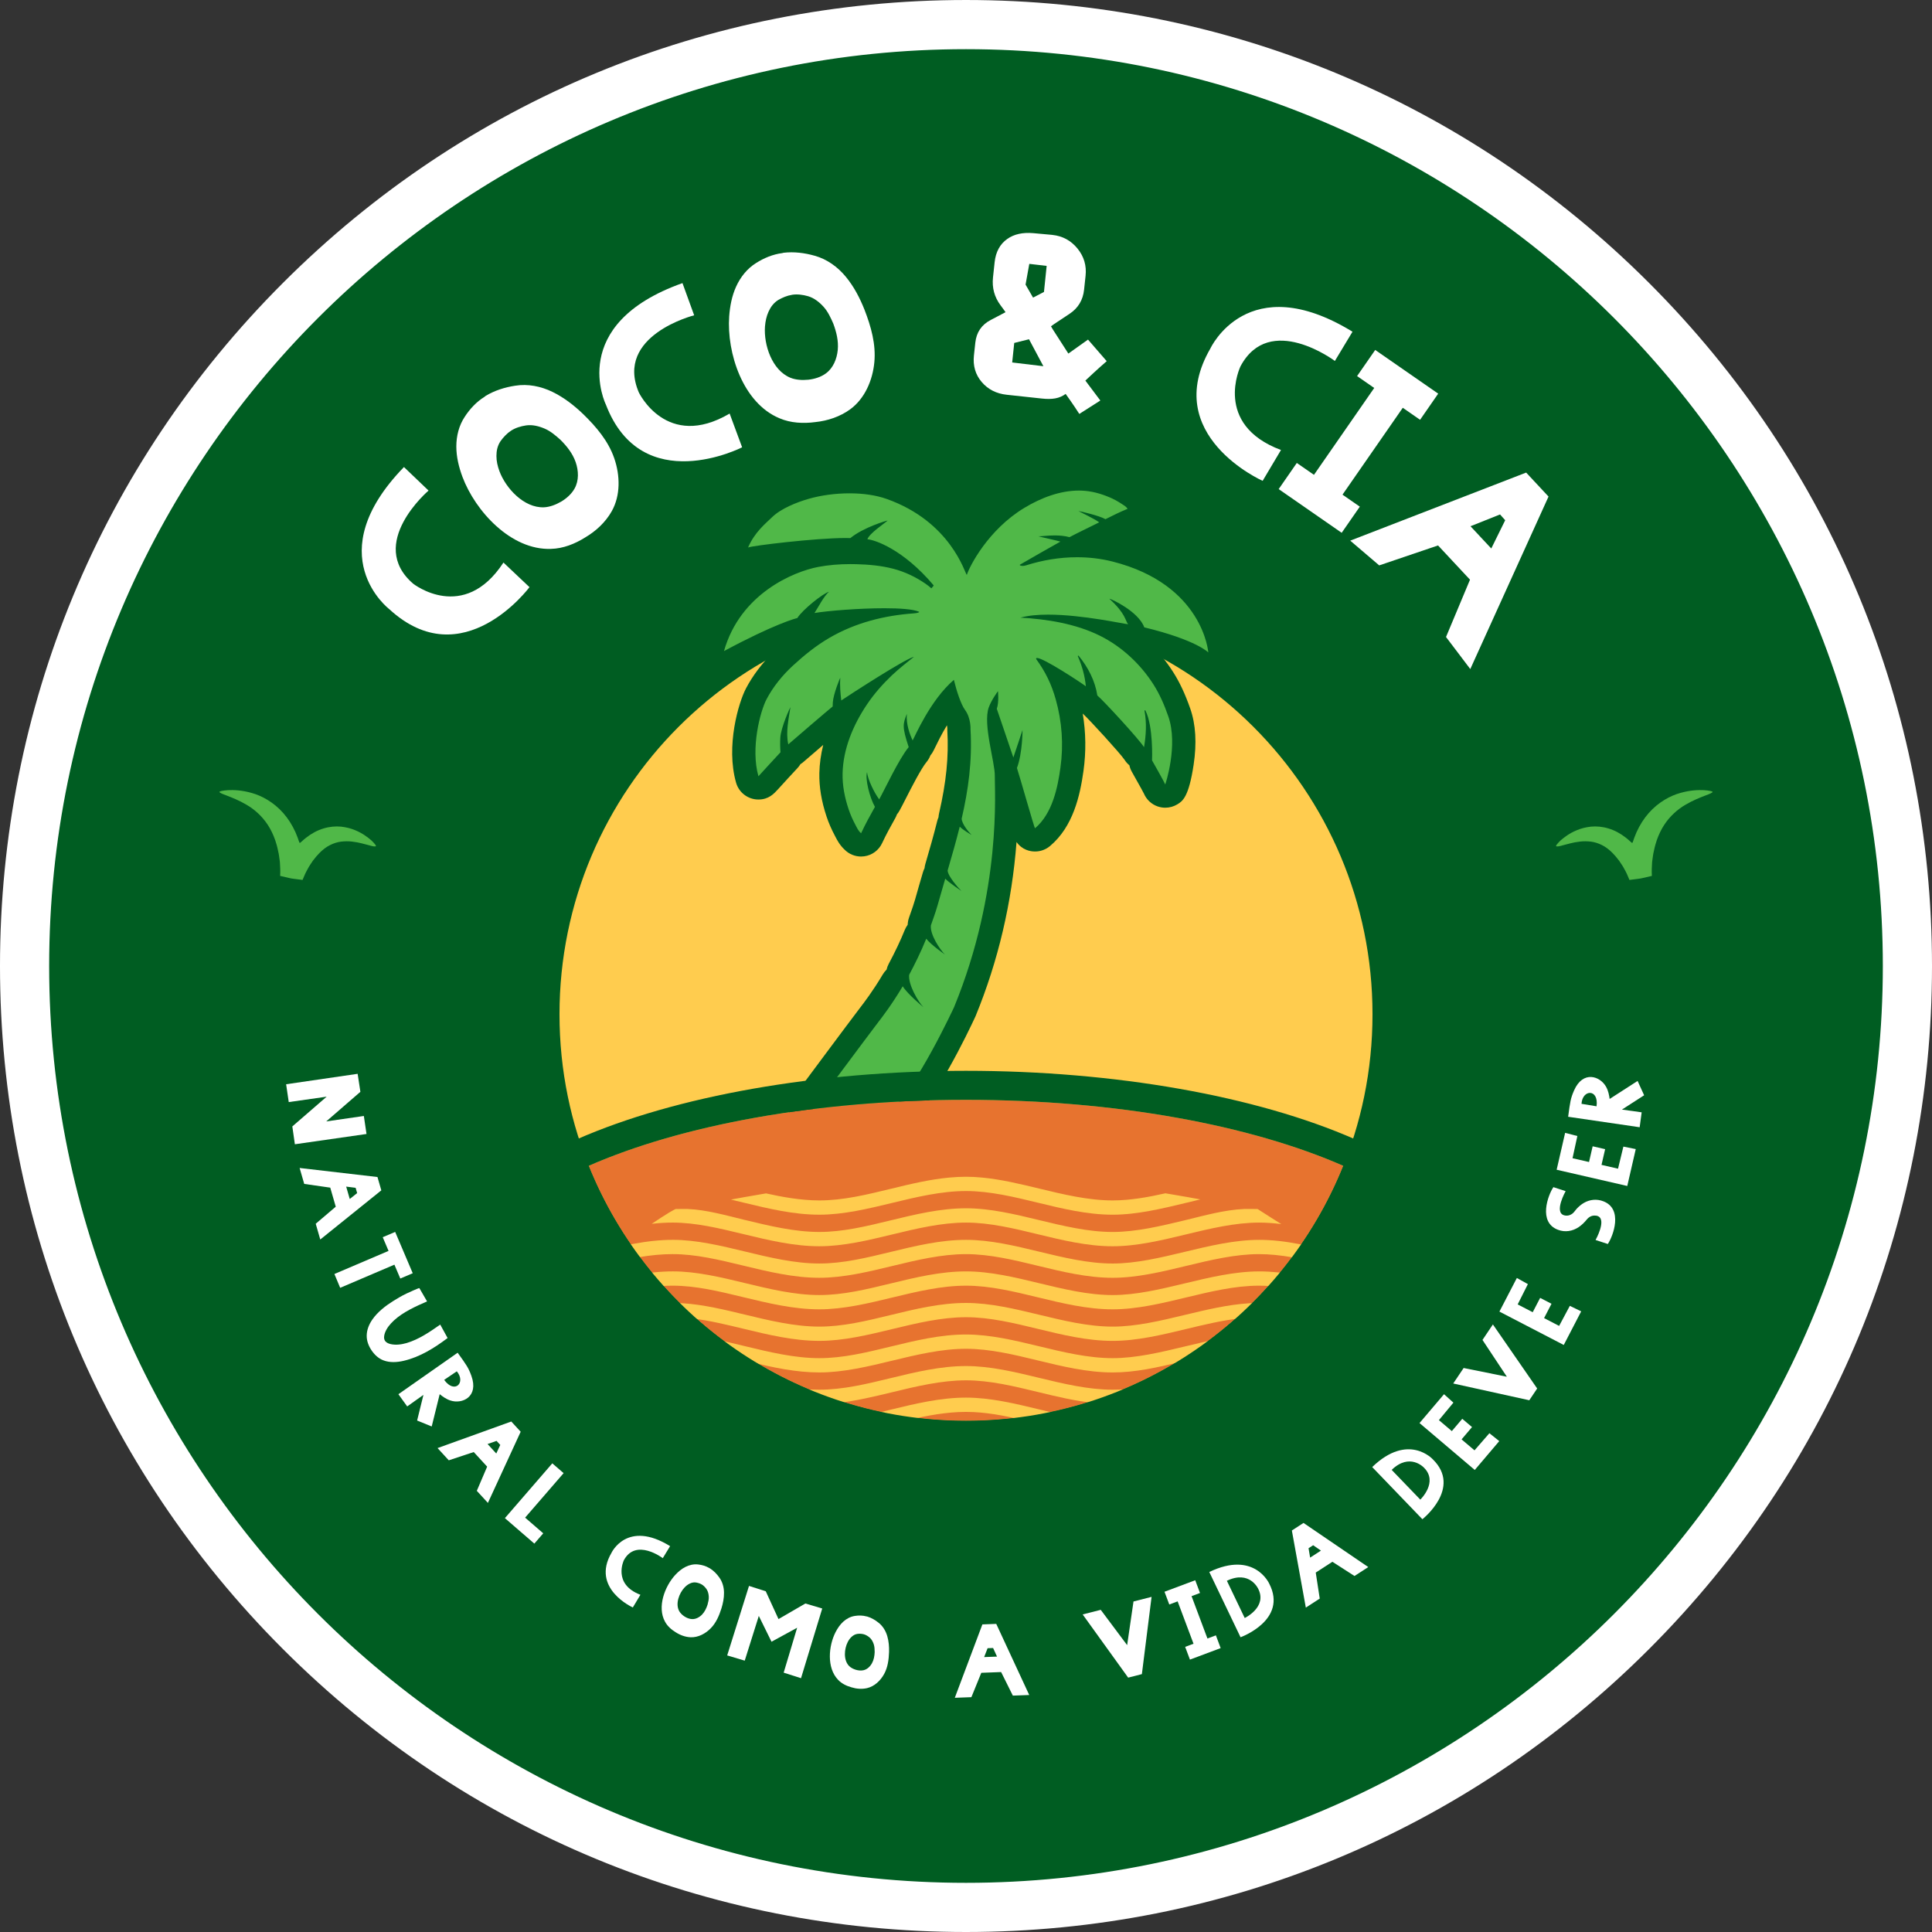 <?xml version="1.0" encoding="utf-8"?>
<!-- Generator: Adobe Illustrator 16.0.0, SVG Export Plug-In . SVG Version: 6.00 Build 0)  -->
<!DOCTYPE svg PUBLIC "-//W3C//DTD SVG 1.1//EN" "http://www.w3.org/Graphics/SVG/1.1/DTD/svg11.dtd">
<svg version="1.1" id="Layer_1" xmlns="http://www.w3.org/2000/svg" xmlns:xlink="http://www.w3.org/1999/xlink" x="0px" y="0px"
	 width="471.532px" height="471.532px" viewBox="274.468 42.954 471.532 471.532"
	 enable-background="new 274.468 42.954 471.532 471.532" xml:space="preserve">
<rect x="274.468" y="42.954" width="471.532" height="471.532" fill="#333333" stroke="none"/>
<g>
	<g>
		<circle fill="#005D22" cx="510.234" cy="278.72" r="229.766"/>
		<path fill="#FFFFFF" d="M510.234,514.486c-62.977,0-122.183-24.523-166.711-69.056c-44.53-44.53-69.056-103.735-69.056-166.711
			c0-62.975,24.524-122.181,69.056-166.711c44.528-44.53,103.734-69.054,166.711-69.054c62.975,0,122.182,24.524,166.711,69.054
			C721.477,156.539,746,215.745,746,278.72s-24.523,122.182-69.055,166.711C632.415,489.962,573.209,514.486,510.234,514.486z
			 M510.234,54.955c-123.387,0-223.768,100.381-223.768,223.766c0,123.384,100.382,223.765,223.768,223.765
			C633.618,502.486,734,402.105,734,278.72S633.62,54.955,510.234,54.955z"/>
	</g>
	<g>
		<g>
			<g>
				<defs>
					<rect id="SVGID_1_" y="7.003" width="1020.469" height="566.936"/>
				</defs>
				<clipPath id="SVGID_2_">
					<use xlink:href="#SVGID_1_"  overflow="visible"/>
				</clipPath>
				<path clip-path="url(#SVGID_2_)" fill="#FFCC4E" d="M510.234,393.262c-56.66,0-102.756-46.096-102.756-102.758
					s46.096-102.756,102.756-102.756c56.658,0,102.756,46.095,102.756,102.756C612.991,347.167,566.895,393.262,510.234,393.262"/>
			</g>
		</g>
		<g>
			<g>
				<defs>
					<rect id="SVGID_3_" y="7.003" width="1020.469" height="566.936"/>
				</defs>
				<clipPath id="SVGID_4_">
					<use xlink:href="#SVGID_3_"  overflow="visible"/>
				</clipPath>
				<path clip-path="url(#SVGID_4_)" fill="#005D22" d="M510.234,191.291c54.795,0,99.213,44.418,99.213,99.213
					c0,54.797-44.418,99.215-99.213,99.215c-54.793,0-99.213-44.418-99.213-99.215C411.021,235.709,455.441,191.291,510.234,191.291
					 M510.234,184.205c-58.614,0-106.301,47.685-106.301,106.299c0,58.616,47.687,106.303,106.301,106.303
					c28.395,0,55.088-11.059,75.167-31.135c20.073-20.076,31.133-46.771,31.133-75.168c0-28.396-11.06-55.089-31.133-75.167
					C565.323,195.262,538.629,184.205,510.234,184.205"/>
			</g>
		</g>
		<g>
			<g>
				<defs>
					<rect id="SVGID_5_" y="7.003" width="1020.469" height="566.936"/>
				</defs>
				<clipPath id="SVGID_6_">
					<use xlink:href="#SVGID_5_"  overflow="visible"/>
				</clipPath>
				<path clip-path="url(#SVGID_6_)" fill="#50B848" d="M472.723,316.83c-1.069,0-2.051-0.604-2.531-1.563
					c-0.481-0.957-0.384-2.104,0.258-2.965c0.563-0.762,13.876-18.676,16.088-21.554c1.065-1.388,3.284-4.271,5.813-8.525
					c0.28-0.47,0.685-0.841,1.155-1.08c0.004-0.219,0.021-0.435,0.047-0.646c0.044-0.341,0.149-0.671,0.313-0.973
					c1.57-2.932,3.042-6.036,4.033-8.518c0.197-0.496,0.528-0.917,0.942-1.226c-0.043-0.438-0.045-0.872,0.003-1.296
					c0.022-0.206,0.069-0.409,0.14-0.604l0.352-1.009c0.413-1.171,0.881-2.496,1.181-3.57c0.641-2.281,1.287-4.504,1.932-6.688
					c0.103-0.346,0.267-0.663,0.479-0.938c-0.005-0.053-0.009-0.104-0.011-0.156c-0.012-0.306,0.026-0.611,0.111-0.905
					c1.048-3.587,2.06-7.096,2.923-10.583c0.082-0.33,0.222-0.637,0.406-0.91c-0.009-0.065-0.014-0.132-0.017-0.197
					c-0.016-0.266,0.008-0.531,0.068-0.79c1.827-7.91,2.473-14.387,2.091-20.998c-0.006-0.105-0.006-0.21,0-0.316
					c0.018-0.473-0.087-1.965-0.782-2.906c-0.663-0.893-1.255-2.188-1.751-3.522c-2.878,3.663-4.964,7.969-5.788,9.671
					c-0.268,0.551-0.457,0.923-0.549,1.075c-0.163,0.27-0.367,0.505-0.602,0.702c-0.091,0.462-0.294,0.902-0.604,1.275
					c-1.532,1.836-3.974,6.631-5.433,9.496c-0.604,1.187-1.108,2.175-1.446,2.776c-0.004,0.006-0.008,0.012-0.011,0.018
					c-0.056,0.099-0.118,0.202-0.176,0.285c-0.155,0.22-0.34,0.415-0.542,0.58c-0.05,0.346-0.16,0.686-0.339,1
					c-1.058,1.884-2.271,4.077-3.282,6.258c-0.406,0.875-1.229,1.483-2.186,1.615c-0.129,0.017-0.259,0.026-0.389,0.026
					c-0.774,0.001-1.521-0.317-2.058-0.886c-0.846-0.778-1.31-1.677-1.654-2.347l-0.174-0.334c-0.759-1.412-1.382-2.846-1.854-4.263
					c-1.146-3.444-1.672-6.599-1.61-9.647c0.112-5.178,1.805-10.654,4.919-15.979c-0.312,0.204-0.587,0.389-0.819,0.548
					c-0.361,0.245-0.771,0.398-1.189,0.459c-0.202,0.377-0.488,0.709-0.849,0.966c-0.701,0.552-9.961,8.48-10.545,9.015
					c-0.323,0.319-0.709,0.545-1.123,0.672c-0.129,0.432-0.359,0.83-0.679,1.16c-0.749,0.773-3.528,3.825-4.715,5.128
					c-0.905,0.996-1.405,1.544-2.594,1.59c-0.037,0.003-0.074,0.003-0.109,0.003c-1.264,0.001-2.378-0.838-2.728-2.06
					c-2.181-7.666,0.361-17.407,2.208-20.918c1.654-3.155,4.071-6.242,6.986-8.927c3.381-3.113,6.373-5.39,9.42-7.163
					c0.804-0.468,1.625-0.911,2.466-1.33c-1.701,0.161-3.167,0.337-4.213,0.51c-0.155,0.025-0.31,0.038-0.463,0.038
					c-0.55,0-1.083-0.161-1.536-0.453c-0.102,0.126-0.188,0.243-0.253,0.35c-0.428,0.689-1.132,1.163-1.932,1.299
					c0.019,0-4.924,1.259-17.021,7.759c-0.421,0.226-0.883,0.338-1.342,0.338c-0.633,0-1.262-0.212-1.775-0.625
					c-0.887-0.713-1.262-1.887-0.952-2.981c4.19-14.808,17.792-21.139,25.168-22.545c2.591-0.494,5.411-0.745,8.389-0.745
					c0.505,0,1.01,0.007,1.515,0.021c1.72,0.044,3.288,0.146,4.742,0.31c-1.125-0.489-1.924-0.698-2.275-0.728
					c-0.779-0.067-1.517-0.453-2.003-1.06c-0.059,0.044-0.112,0.089-0.168,0.134c-0.508,0.416-1.145,0.642-1.798,0.642
					c-0.035,0-0.07,0-0.104-0.001c-0.333-0.013-0.698-0.019-1.09-0.019c-6.856,0-20.979,1.697-22.817,2.15
					c-0.313,0.112-0.634,0.166-0.956,0.166c-0.727,0.001-1.439-0.276-1.98-0.806c-0.84-0.82-1.088-2.075-0.622-3.153
					c1.625-3.757,4.12-6.085,5.771-7.626c0.258-0.239,0.5-0.466,0.722-0.682c2.862-2.79,7.584-4.442,10.145-5.178
					c3.262-0.934,7.067-1.446,10.722-1.446c3.745,0,7.224,0.534,10.057,1.545c8.207,2.924,14.445,7.945,18.604,14.958
					c2.442-3.89,6.541-8.922,12.554-12.546c5.103-3.072,10.078-4.631,14.793-4.631c0.242,0,0.484,0.005,0.728,0.013
					c2.526,0.089,5.082,0.692,7.811,1.842c1.109,0.462,2.246,1.071,3.365,1.804l0.246,0.156c0.551,0.349,1.289,0.814,1.908,1.644
					c0.502,0.597,0.739,1.384,0.643,2.176c-0.127,1.012-0.789,1.878-1.732,2.266c-1.827,0.755-3.651,1.659-5.219,2.448
					c-0.271,0.137-0.557,0.228-0.85,0.271c-0.211,0.213-0.457,0.392-0.734,0.526c-0.004,0.002-0.01,0.004-0.014,0.008
					c-0.678,0.341-1.599,0.792-2.57,1.271c-1.283,0.631-2.694,1.325-3.723,1.849c3.106,0.023,6.146,0.405,9.037,1.137
					c23.879,6.036,25.453,23.969,25.51,24.729c0.088,1.195-0.586,2.315-1.682,2.799c-0.369,0.163-0.761,0.242-1.146,0.242
					c-0.732,0-1.451-0.283-1.99-0.815c-0.18-0.154-3.297-2.726-14.303-5.39c-0.707-0.17-1.313-0.603-1.701-1.196
					c-0.475,0.321-1.045,0.506-1.631,0.506h-0.002c-0.332,0-0.625-0.041-1.574-0.212c4.021,2.746,7.564,6.405,10.232,10.604
					c1.479,2.333,2.715,4.984,3.887,8.342c1.176,3.368,1.406,7.506,0.688,12.297c-1.004,6.67-2.066,7.32-2.64,7.669
					c-0.45,0.275-0.963,0.415-1.479,0.415c-0.307,0-0.613-0.049-0.91-0.149c-0.795-0.271-1.432-0.878-1.734-1.662
					c-0.047-0.104-0.469-0.956-2.905-5.264l-0.142-0.25c-0.268-0.478-0.393-1.021-0.356-1.566c0.006-0.104,0.012-0.218,0.014-0.336
					c-0.629-0.2-1.186-0.619-1.549-1.206c-0.945-1.521-9.326-10.693-10.818-11.955c-0.479-0.406-0.811-0.959-0.94-1.571h-0.027
					c-0.604,0-1.203-0.191-1.707-0.568c-0.652-0.493-2.125-1.477-3.781-2.526c0.32,0.875,0.611,1.778,0.875,2.722
					c1.64,5.827,2.05,11.812,1.216,17.785c-0.771,5.548-2.285,12.446-7.185,16.568c-0.508,0.428-1.152,0.664-1.813,0.667h-0.021
					c-2.168,0-2.596-1.429-3.527-4.548c-0.45-1.513-1.032-3.514-1.604-5.473c-0.74-2.547-1.504-5.173-1.859-6.293
					c0.017,0.269,0.021,0.522,0.019,0.762c-0.008,0.294,0.006,0.772,0.02,1.423c0.42,19.719-3.002,38.572-10.169,56.039
					c-0.017,0.039-0.033,0.076-0.05,0.113c-0.974,2.104-9.696,20.697-16.295,26.211c-0.511,0.428-1.153,0.66-1.818,0.66h-19.067
					v-0.006H472.723z"/>
			</g>
		</g>
		<g>
			<g>
				<defs>
					<rect id="SVGID_7_" y="7.003" width="1020.469" height="566.936"/>
				</defs>
				<clipPath id="SVGID_8_">
					<use xlink:href="#SVGID_7_"  overflow="visible"/>
				</clipPath>
				<path clip-path="url(#SVGID_8_)" fill="#005D22" d="M537.797,162.685c0.211,0,0.42,0.004,0.629,0.011
					c2.373,0.084,4.611,0.695,6.808,1.621c1.014,0.422,1.985,0.955,2.914,1.563c0.557,0.365,1.131,0.66,1.512,1.229
					c0.01,0.008,0.018,0.016,0.024,0.021c-1.834,0.757-3.635,1.641-5.413,2.537c-1.525-0.879-6.183-1.938-6.599-1.983
					c0.188,0.093,4.269,2.103,4.887,2.63c0.054,0.043,0.113,0.084,0.179,0.127c-0.021,0.008-0.039,0.02-0.058,0.028
					c-1.858,0.938-5.604,2.735-7.188,3.586c-1.193-0.325-2.443-0.422-3.588-0.422c-1.691,0-3.148,0.212-3.84,0.212
					c-0.068,0-0.13-0.002-0.183-0.007c0.385,0.141,5.064,1.146,5.396,1.302c-0.688,0.375-9.056,5.12-9.865,5.626
					c-0.189,0.117,0.119,0.305,0.656,0.305c0.237,0,0.522-0.038,0.83-0.136c4.01-1.272,8.235-1.978,12.457-1.978
					c2.905,0,5.811,0.334,8.639,1.051c22.17,5.604,23.377,22.187,23.377,22.187s-2.885-3.042-15.625-6.125
					c-1.443-3.93-8.158-6.982-8.5-6.982c-0.019,0-0.019,0.009,0,0.025c4.041,3.68,3.844,5.373,4.539,6.17
					c0.01,0.011-0.004,0.016-0.039,0.016c-0.729,0-10.998-2.333-19.461-2.333c-2.508,0-4.857,0.205-6.754,0.737
					c6.336,0.346,13.479,1.459,19.44,4.439c5.31,2.65,9.863,6.906,13.039,11.904c1.545,2.436,2.652,5.033,3.603,7.757
					c2.463,7.05-0.718,16.591-0.752,16.612c-0.257-0.662-3.009-5.502-3.222-5.881c0.013-0.119,0.334-8.303-1.604-12.141
					c-0.027-0.058-0.08-0.084-0.129-0.084c-0.063,0-0.117,0.047-0.104,0.133c0.551,2.994,0.379,5.951-0.119,8.877
					c-1.211-1.949-9.828-11.298-11.396-12.624c-0.545-3.58-2.271-6.904-4.56-9.687c-0.022-0.03-0.055-0.044-0.084-0.044
					c-0.073,0-0.145,0.087-0.106,0.175c1.039,2.353,1.705,4.789,1.949,7.315c-1.349-1.015-10.314-6.905-11.904-6.907
					c-0.183,0-0.267,0.076-0.232,0.246c2.277,3.121,3.752,6.16,4.795,9.888c1.527,5.427,1.916,11.046,1.138,16.628
					c-0.658,4.736-1.916,11.186-6.201,14.791c0,0.001,0,0.001-0.002,0.001c-0.172,0-3.701-12.585-4.414-14.699
					c1.377-3.646,1.363-9.281,1.363-9.281s-2.078,6.313-2.24,6.713c-0.31-0.883-3.717-11.009-4.041-11.89
					c0.58-1.609,0.287-4.299,0.287-4.299s-1.619,2.174-2.256,3.989c-1.459,4.162,1.557,13.425,1.483,16.688
					c-0.074,3.264,1.781,27.891-9.938,56.445c0,0-9.238,19.961-15.54,25.229h-19.064c0,0,13.837-18.624,16.061-21.517
					c1.052-1.363,3.387-4.398,6.006-8.804c1.198,1.941,5.063,5.112,5.063,5.112c-1.249-1.25-3.792-5.583-3.486-7.921
					c1.316-2.457,2.948-5.756,4.168-8.805c1.114,1.469,4.538,3.848,4.538,3.848c-1.183-1.18-3.662-4.865-3.406-7.1
					c0.482-1.4,1.165-3.244,1.584-4.742c0.635-2.267,1.278-4.479,1.919-6.652c0.892,0.941,3.945,2.996,3.945,2.996
					c-0.76-0.756-3.309-3.608-3.361-5.002c1.061-3.633,2.08-7.172,2.953-10.695c0.842,0.85,2.894,2.031,2.894,2.031
					c-0.717-0.719-2.354-2.656-2.424-3.973c1.622-7.018,2.606-14.059,2.161-21.798c0,0,0.146-2.743-1.336-4.747
					c-1.03-1.391-2.097-4.746-2.723-7.339c-5.776,4.931-9.575,13.966-10.067,14.78c-0.688-1.484-1.625-3.916-1.413-6.485
					c-0.955,2.466-1.21,3.103,0.454,8.117c-2.354,2.819-5.933,10.489-7.174,12.698c-0.016,0.021-0.021,0.045-0.035,0.064
					c-0.049-0.084-0.088-0.166-0.142-0.232c-0.864-1.117-2.7-4.646-2.803-6.42c-0.557,1.541,0.649,6.275,1.914,8.471
					c-1.188,2.115-2.364,4.255-3.385,6.453c-0.013-0.014-0.02-0.025-0.025-0.037c-0.653-0.545-0.966-1.295-1.362-2.034
					c-0.658-1.231-1.227-2.515-1.662-3.821c-0.949-2.855-1.524-5.718-1.464-8.691c0.13-6.045,2.588-11.873,5.972-16.898
					c1.725-2.564,3.802-4.912,6.063-7.076c1.729-1.652,4.579-3.875,5.385-4.519c-2.162,0.491-15.705,9.276-17.741,10.655
					c-0.222-1.842-0.372-3.686-0.246-5.547v-0.002c-0.036,0-1.691,3.96-1.815,6.027c-0.021,0.331-0.032,0.659-0.039,0.991
					c-0.453,0.325-10.521,8.944-10.833,9.252c-0.649-2.951,0.08-6.183,0.527-9.095v-0.002c-0.039-0.001-2.33,4.908-2.473,7.519
					c-0.062,1.164-0.047,2.337,0.046,3.505c-1.014,1.047-5.375,5.857-5.382,5.857c-1.94-6.825,0.411-15.818,1.989-18.823
					c1.595-3.037,3.884-5.845,6.398-8.161c2.75-2.533,5.688-4.914,8.926-6.798c6.324-3.687,13.404-5.474,20.657-5.981
					c0.985-0.07,1.421-0.307,1.207-0.401c-1.407-0.617-4.65-0.849-8.426-0.849c-6.163,0-13.745,0.615-17.074,1.164
					c0.808-1.195,2.359-4.26,3.558-5.187c-1.429,0.351-6.491,4.392-7.755,6.423c-0.379,0.063-5.636,1.474-17.886,8.056
					c3.973-14.037,17.021-19.397,22.972-20.532c2.571-0.491,5.208-0.694,7.856-0.694c0.479,0,0.958,0.007,1.438,0.019
					c3.021,0.078,6.124,0.344,9.105,1.131c2.778,0.731,5.435,1.994,7.85,3.664c0.482,0.334,0.943,0.701,1.386,1.092
					c0.339-0.364,0.615-0.657,0.547-0.739c-7.484-8.875-14.46-11.117-16.156-11.228c0.511-1.469,4.074-3.781,4.943-4.574
					c0.002-0.002,0.001-0.003-0.003-0.003c-0.171,0-5.867,1.642-9.098,4.288c-0.366-0.014-0.767-0.02-1.192-0.02
					c-7.272,0-22.82,1.876-23.775,2.316c1.628-3.766,4.262-5.838,5.866-7.401c2.168-2.114,6.042-3.649,8.949-4.485
					c2.953-0.845,6.466-1.335,9.938-1.335c3.229,0,6.423,0.424,9.104,1.38c15.698,5.594,19.05,18.119,19.528,18.537
					c0.663-2.092,5.211-11.043,14.045-16.367C528.573,164.437,533.178,162.685,537.797,162.685 M537.797,157.016
					c-5.238,0-10.707,1.694-16.254,5.037c-4.605,2.774-8.297,6.463-11.033,9.979c-4.37-5.758-10.298-9.991-17.713-12.633
					c-3.134-1.118-6.939-1.709-11.007-1.709c-3.91,0-7.993,0.552-11.497,1.554c-2.824,0.813-8.039,2.651-11.348,5.875
					c-0.207,0.202-0.437,0.414-0.678,0.64c-1.821,1.7-4.576,4.271-6.438,8.572c-0.934,2.157-0.438,4.666,1.244,6.308
					c1.081,1.056,2.512,1.611,3.962,1.611c0.57,0,1.146-0.086,1.705-0.262c0.059-0.013,0.127-0.026,0.201-0.04
					c-5.592,3.938-10.829,9.871-13.233,18.369c-0.62,2.19,0.13,4.538,1.903,5.964c1.027,0.826,2.286,1.25,3.553,1.25
					c0.918,0,1.84-0.223,2.683-0.676c3.817-2.051,6.894-3.564,9.305-4.672c-2.724,2.681-4.993,5.693-6.611,8.776
					c-1.822,3.467-4.964,14.077-2.425,23.011c0.692,2.437,2.921,4.117,5.453,4.117c2.508,0,3.787-1.404,4.813-2.534
					c1.073-1.179,3.924-4.31,4.641-5.049c0.31-0.318,0.574-0.669,0.798-1.043c0.314-0.194,0.614-0.421,0.893-0.679
					c0.401-0.358,2.476-2.141,4.673-4.022c-0.578,2.313-0.896,4.613-0.944,6.867c-0.068,3.386,0.504,6.852,1.753,10.604
					c0.524,1.575,1.213,3.157,2.044,4.708c0.056,0.102,0.104,0.2,0.154,0.297c0.39,0.754,1.016,1.966,2.187,3.069
					c1.068,1.089,2.529,1.697,4.046,1.697c0.256,0,0.515-0.017,0.772-0.053c1.909-0.263,3.559-1.479,4.368-3.229
					c0.971-2.09,2.152-4.226,3.187-6.063c0.171-0.304,0.312-0.62,0.423-0.944c0.107-0.128,0.211-0.262,0.308-0.401
					c0.114-0.161,0.229-0.344,0.328-0.526c0.002-0.004,0.004-0.008,0.007-0.013c0.383-0.678,0.875-1.649,1.501-2.877
					c1.313-2.577,3.757-7.375,5.085-8.967c0.405-0.488,0.723-1.034,0.941-1.612c0.188-0.222,0.356-0.46,0.511-0.713
					c0.209-0.345,0.374-0.688,0.677-1.308c0.5-1.032,1.492-3.085,2.84-5.317c0.066,0.296,0.104,0.636,0.101,0.687
					c-0.011,0.211-0.011,0.422,0.001,0.633c0.364,6.331-0.26,12.561-2.022,20.196c-0.07,0.309-0.116,0.62-0.137,0.936
					c-0.13,0.293-0.233,0.601-0.313,0.919c-0.853,3.435-1.854,6.913-2.894,10.47c-0.099,0.339-0.165,0.684-0.198,1.034
					c-0.153,0.305-0.282,0.626-0.382,0.961c-0.581,1.978-1.268,4.324-1.938,6.724c-0.276,0.986-0.727,2.266-1.124,3.395
					c-0.126,0.357-0.247,0.702-0.359,1.022c-0.135,0.394-0.229,0.799-0.273,1.211c-0.02,0.165-0.031,0.331-0.041,0.497
					c-0.291,0.394-0.534,0.827-0.722,1.293c-0.953,2.389-2.376,5.389-3.899,8.23c-0.239,0.449-0.419,0.927-0.53,1.421
					c-0.354,0.344-0.663,0.735-0.921,1.169c-2.444,4.112-4.593,6.903-5.623,8.243c-2.229,2.898-15.555,20.832-16.12,21.596
					c-1.276,1.72-1.478,4.014-0.515,5.928s2.923,3.122,5.064,3.122h19.063c1.328,0,2.614-0.467,3.636-1.317
					c6.927-5.789,15.417-23.67,17.05-27.193c0.034-0.076,0.067-0.152,0.102-0.23c5.512-13.433,8.854-27.666,9.982-42.468
					c1.416,1.966,3.338,2.317,4.524,2.317c1.346,0,2.648-0.479,3.674-1.351c5.615-4.725,7.306-12.278,8.146-18.33
					c0.651-4.679,0.59-9.366-0.187-13.989c1.629,1.481,9.127,9.684,10.183,11.251c0.332,0.533,0.739,0.995,1.205,1.378
					c0.119,0.551,0.319,1.085,0.6,1.582l0.146,0.259c2.146,3.796,2.68,4.816,2.805,5.073c0.631,1.478,1.863,2.623,3.391,3.141
					c0.597,0.201,1.209,0.3,1.822,0.3c1.029,0,2.053-0.28,2.953-0.83c1.231-0.752,2.766-1.688,3.965-9.667
					c0.791-5.252,0.516-9.846-0.813-13.654c-1.242-3.566-2.566-6.403-4.166-8.923c-0.859-1.355-1.808-2.658-2.826-3.897
					c4.776,1.508,6.834,2.752,7.397,3.136c1.025,1.32,2.459,1.961,4.008,1.961c0.709,0,1.443-0.135,2.177-0.4
					c2.379-0.869,3.653-3.499,3.471-6.026c-0.063-0.844-1.803-20.739-27.643-27.271c-0.027-0.008-0.058-0.015-0.086-0.021
					c1.405-0.705,2.985-1.476,4.543-2.118c1.885-0.775,3.205-2.502,3.465-4.522c0.197-1.564-0.265-3.118-1.236-4.309
					c-0.928-1.208-2.006-1.889-2.613-2.271l-0.2-0.128c-1.271-0.832-2.563-1.522-3.847-2.058c-3.026-1.275-5.908-1.95-8.785-2.052
					C538.348,157.021,538.073,157.016,537.797,157.016"/>
			</g>
		</g>
		<g>
			<g>
				<defs>
					<rect id="SVGID_9_" y="7.003" width="1020.469" height="566.936"/>
				</defs>
				<clipPath id="SVGID_10_">
					<use xlink:href="#SVGID_9_"  overflow="visible"/>
				</clipPath>
				<polygon clip-path="url(#SVGID_10_)" fill="#FFFFFF" points="363.918,319.719 346.436,322.227 345.815,317.873 354.195,310.614 
					344.941,311.932 344.301,307.581 361.755,305.033 362.424,309.424 354.085,316.654 363.271,315.324 				"/>
			</g>
		</g>
		<g>
			<g>
				<defs>
					<rect id="SVGID_11_" y="7.003" width="1020.469" height="566.936"/>
				</defs>
				<clipPath id="SVGID_12_">
					<use xlink:href="#SVGID_11_"  overflow="visible"/>
				</clipPath>
				<path clip-path="url(#SVGID_12_)" fill="#FFFFFF" d="M352.634,345.471l-1.109-3.847l4.889-4.159l-1.343-4.65l-6.354-0.912
					l-1.122-3.889l19,2.207l0.939,3.254L352.634,345.471z M359.829,335.584l1.807-1.438l-0.373-1.291l-2.307-0.293L359.829,335.584z
					"/>
			</g>
		</g>
		<g>
			<g>
				<defs>
					<rect id="SVGID_13_" y="7.003" width="1020.469" height="566.936"/>
				</defs>
				<clipPath id="SVGID_14_">
					<use xlink:href="#SVGID_13_"  overflow="visible"/>
				</clipPath>
				<polygon clip-path="url(#SVGID_14_)" fill="#FFFFFF" points="370.728,351.615 357.494,357.264 356.085,353.893 369.299,348.253 
					367.879,344.913 370.916,343.622 375.202,353.706 372.165,354.997 				"/>
			</g>
		</g>
		<g>
			<g>
				<defs>
					<rect id="SVGID_15_" y="7.003" width="1020.469" height="566.936"/>
				</defs>
				<clipPath id="SVGID_16_">
					<use xlink:href="#SVGID_15_"  overflow="visible"/>
				</clipPath>
				<path clip-path="url(#SVGID_16_)" fill="#FFFFFF" d="M373.002,375.077c-1.604,0.376-3.384,0.493-4.93-0.101
					c-1.215-0.451-2.188-1.369-2.908-2.428c-0.734-1.076-1.22-2.343-1.196-3.646c0.021-1.397,0.573-2.745,1.383-3.908
					c1.314-1.878,3.186-3.313,5.085-4.51c1.054-0.644,2.123-1.297,3.222-1.813c0.277-0.132,3.1-1.442,3.165-1.329
					c0.611,1.043,1.262,2.192,1.875,3.236c-2.854,1.255-5.805,2.563-8.104,4.668c-0.961,0.896-1.788,1.893-2.21,3.113
					c-0.194,0.592-0.291,1.274,0.031,1.802c0.289,0.469,0.822,0.696,1.381,0.838c1.275,0.291,2.637,0.104,3.898-0.253
					c3.01-0.891,5.646-2.704,8.219-4.506c0.575,1.063,1.223,2.215,1.798,3.277C380.481,371.947,376.976,374.15,373.002,375.077"/>
			</g>
		</g>
		<g>
			<g>
				<defs>
					<rect id="SVGID_17_" y="7.003" width="1020.469" height="566.936"/>
				</defs>
				<clipPath id="SVGID_18_">
					<use xlink:href="#SVGID_17_"  overflow="visible"/>
				</clipPath>
				<path clip-path="url(#SVGID_18_)" fill="#FFFFFF" d="M376.271,389.654l1.543-6.262l-3.963,2.821l-2.146-2.983l14.459-10.125
					c2.197,3.057,2.633,3.664,3.352,5.642c1.855,5.146-2.259,6.963-5.101,6.024c-1.021-0.324-1.91-0.957-2.633-1.549l-1.95,7.881
					L376.271,389.654z M382.875,379.727c2.558,3.558,5.379,0.658,3.084-2.082L382.875,379.727z"/>
			</g>
		</g>
		<g>
			<g>
				<defs>
					<rect id="SVGID_19_" y="7.003" width="1020.469" height="566.936"/>
				</defs>
				<clipPath id="SVGID_20_">
					<use xlink:href="#SVGID_19_"  overflow="visible"/>
				</clipPath>
				<path clip-path="url(#SVGID_20_)" fill="#FFFFFF" d="M393.548,409.759l-2.708-2.948l2.525-5.901l-3.272-3.563l-6.096,2.014
					l-2.738-2.982l17.996-6.486l2.291,2.496L393.548,409.759z M395.589,397.703l0.979-2.092l-0.908-0.988l-2.195,0.763
					L395.589,397.703z"/>
			</g>
		</g>
		<g>
			<g>
				<defs>
					<rect id="SVGID_21_" y="7.003" width="1020.469" height="566.936"/>
				</defs>
				<clipPath id="SVGID_22_">
					<use xlink:href="#SVGID_21_"  overflow="visible"/>
				</clipPath>
				<polygon clip-path="url(#SVGID_22_)" fill="#FFFFFF" points="402.63,413.355 407.054,417.182 404.881,419.693 397.696,413.477 
					409.266,400.105 412.026,402.494 				"/>
			</g>
		</g>
		<g>
			<g>
				<defs>
					<rect id="SVGID_23_" y="7.003" width="1020.469" height="566.936"/>
				</defs>
				<clipPath id="SVGID_24_">
					<use xlink:href="#SVGID_23_"  overflow="visible"/>
				</clipPath>
				<path clip-path="url(#SVGID_24_)" fill="#FFFFFF" d="M436.231,423.243c0,0-6.562-4.966-9.5,0.507c0,0-2.822,5.828,4.04,8.43
					l-1.854,3.097c0,0-10.301-4.614-5.205-13.336c0,0,3.783-8.128,14.303-1.63L436.231,423.243z"/>
			</g>
		</g>
		<g>
			<g>
				<defs>
					<rect id="SVGID_25_" y="7.003" width="1020.469" height="566.936"/>
				</defs>
				<clipPath id="SVGID_26_">
					<use xlink:href="#SVGID_25_"  overflow="visible"/>
				</clipPath>
				<path clip-path="url(#SVGID_26_)" fill="#FFFFFF" d="M450.55,435.49c-0.561,1.775-1.299,3.52-2.6,4.854
					c-1.3,1.336-3.104,2.292-4.956,2.207c-1.28-0.063-2.523-0.52-3.606-1.217c-1.062-0.641-2.04-1.508-2.622-2.603
					c-1.971-3.587-0.025-8.649,2.514-11.397c0.727-0.778,1.531-1.471,2.482-1.95c0.951-0.479,2.036-0.727,3.095-0.599
					c0.946,0.101,1.908,0.379,2.739,0.887l0.142,0.064c0.899,0.563,1.672,1.358,2.286,2.229c0.768,1.063,1.13,2.369,1.146,3.688
					C451.188,432.972,450.929,434.258,450.55,435.49 M447.158,434.591c0.169-0.625,0.337-1.299,0.299-1.947
					c-0.037-0.646-0.185-1.322-0.563-1.861c-0.309-0.437-0.714-0.865-1.173-1.127l-0.041-0.021c-0.419-0.244-0.936-0.387-1.41-0.462
					c-0.552-0.063-1.051,0.068-1.524,0.311c-0.478,0.237-0.87,0.563-1.252,0.97c-1.271,1.374-2.241,3.931-1.255,5.724
					c0.29,0.523,0.785,0.973,1.306,1.313c0.541,0.349,1.198,0.604,1.819,0.627c0.926,0.043,1.809-0.444,2.458-1.112
					C446.47,436.333,446.868,435.475,447.158,434.591"/>
			</g>
		</g>
		<g>
			<g>
				<defs>
					<rect id="SVGID_27_" y="7.003" width="1020.469" height="566.936"/>
				</defs>
				<clipPath id="SVGID_28_">
					<use xlink:href="#SVGID_27_"  overflow="visible"/>
				</clipPath>
				<polygon clip-path="url(#SVGID_28_)" fill="#FFFFFF" points="469.969,452.541 465.735,451.189 469.023,440.228 462.766,443.641 
					459.666,437.343 456.231,448.257 451.949,446.983 457.273,430.019 461.361,431.326 464.472,438.112 471.032,434.309 
					475.146,435.532 				"/>
			</g>
		</g>
		<g>
			<g>
				<defs>
					<rect id="SVGID_29_" y="7.003" width="1020.469" height="566.936"/>
				</defs>
				<clipPath id="SVGID_30_">
					<use xlink:href="#SVGID_29_"  overflow="visible"/>
				</clipPath>
				<path clip-path="url(#SVGID_30_)" fill="#FFFFFF" d="M491.454,446.129c-0.063,1.862-0.303,3.741-1.196,5.378
					c-0.893,1.637-2.375,3.044-4.182,3.46c-1.252,0.285-2.572,0.181-3.803-0.201c-1.194-0.33-2.371-0.901-3.229-1.802
					c-2.864-2.924-2.354-8.326-0.646-11.658c0.486-0.943,1.08-1.829,1.865-2.547c0.787-0.719,1.769-1.249,2.819-1.41
					c0.94-0.155,1.942-0.146,2.88,0.117l0.151,0.023c1.021,0.303,1.977,0.859,2.804,1.532c1.025,0.813,1.727,1.979,2.099,3.242
					C491.39,443.531,491.487,444.841,491.454,446.129 M487.945,446.176c-0.005-0.646-0.024-1.342-0.236-1.956
					c-0.211-0.613-0.534-1.226-1.045-1.645c-0.413-0.336-0.921-0.644-1.434-0.771l-0.046-0.007
					c-0.471-0.122-1.007-0.121-1.481-0.064c-0.55,0.089-0.994,0.35-1.388,0.709c-0.396,0.356-0.688,0.777-0.945,1.271
					c-0.854,1.666-1.103,4.391,0.331,5.854c0.421,0.425,1.018,0.726,1.61,0.911c0.614,0.189,1.317,0.262,1.923,0.114
					c0.901-0.208,1.623-0.915,2.066-1.731C487.75,448.04,487.903,447.106,487.945,446.176"/>
			</g>
		</g>
		<g>
			<g>
				<defs>
					<rect id="SVGID_31_" y="7.003" width="1020.469" height="566.936"/>
				</defs>
				<clipPath id="SVGID_32_">
					<use xlink:href="#SVGID_31_"  overflow="visible"/>
				</clipPath>
				<path clip-path="url(#SVGID_32_)" fill="#FFFFFF" d="M525.667,456.644l-4.002,0.148l-2.857-5.75l-4.838,0.183l-2.42,5.948
					l-4.046,0.151l6.73-17.911l3.385-0.127L525.667,456.644z M517.807,447.272l-0.961-2.102l-1.34,0.05l-0.846,2.168
					L517.807,447.272z"/>
			</g>
		</g>
		<g>
			<g>
				<defs>
					<rect id="SVGID_33_" y="7.003" width="1020.469" height="566.936"/>
				</defs>
				<clipPath id="SVGID_34_">
					<use xlink:href="#SVGID_33_"  overflow="visible"/>
				</clipPath>
				<polygon clip-path="url(#SVGID_34_)" fill="#FFFFFF" points="549.813,452.403 538.708,436.981 543.12,435.856 549.563,444.475 
					551.114,433.819 555.526,432.695 553.159,451.548 				"/>
			</g>
		</g>
		<g>
			<g>
				<defs>
					<rect id="SVGID_35_" y="7.003" width="1020.469" height="566.936"/>
				</defs>
				<clipPath id="SVGID_36_">
					<use xlink:href="#SVGID_35_"  overflow="visible"/>
				</clipPath>
				<polygon clip-path="url(#SVGID_36_)" fill="#FFFFFF" points="565.286,432.516 569.161,442.857 571.223,442.084 572.387,445.196 
					564.889,448.005 563.723,444.895 565.764,444.131 561.887,433.791 559.848,434.554 558.682,431.444 566.18,428.633 
					567.346,431.744 				"/>
			</g>
		</g>
		<g>
			<g>
				<defs>
					<rect id="SVGID_37_" y="7.003" width="1020.469" height="566.936"/>
				</defs>
				<clipPath id="SVGID_38_">
					<use xlink:href="#SVGID_37_"  overflow="visible"/>
				</clipPath>
				<path clip-path="url(#SVGID_38_)" fill="#FFFFFF" d="M577.241,442.548l-7.629-15.93c11.022-5.298,14.633,2.853,14.633,2.853
					C588.831,438.371,577.241,442.548,577.241,442.548 M581.545,430.708c0,0-2.09-4.609-7.641-1.941l4.354,9.083
					C578.262,437.849,583.842,435.192,581.545,430.708"/>
			</g>
		</g>
		<g>
			<g>
				<defs>
					<rect id="SVGID_39_" y="7.003" width="1020.469" height="566.936"/>
				</defs>
				<clipPath id="SVGID_40_">
					<use xlink:href="#SVGID_39_"  overflow="visible"/>
				</clipPath>
				<path clip-path="url(#SVGID_40_)" fill="#FFFFFF" d="M608.411,425.417l-3.357,2.18l-5.397-3.47l-4.062,2.635l0.974,6.347
					l-3.396,2.202l-3.408-18.818l2.843-1.846L608.411,425.417z M596.862,421.402l-1.9-1.312l-1.125,0.731l0.387,2.292
					L596.862,421.402z"/>
			</g>
		</g>
		<g>
			<g>
				<defs>
					<rect id="SVGID_41_" y="7.003" width="1020.469" height="566.936"/>
				</defs>
				<clipPath id="SVGID_42_">
					<use xlink:href="#SVGID_41_"  overflow="visible"/>
				</clipPath>
				<path clip-path="url(#SVGID_42_)" fill="#FFFFFF" d="M621.624,413.741l-12.25-12.73c8.803-8.495,14.793-1.891,14.793-1.891
					C631.317,406.13,621.624,413.741,621.624,413.741 M621.991,401.143c0,0-3.437-3.722-7.865,0.559l6.99,7.256
					C621.116,408.956,625.581,404.68,621.991,401.143"/>
			</g>
		</g>
		<g>
			<g>
				<defs>
					<rect id="SVGID_43_" y="7.003" width="1020.469" height="566.936"/>
				</defs>
				<clipPath id="SVGID_44_">
					<use xlink:href="#SVGID_43_"  overflow="visible"/>
				</clipPath>
				<polygon clip-path="url(#SVGID_44_)" fill="#FFFFFF" points="637.979,392.749 640.383,394.675 634.405,401.718 620.922,390.271 
					626.901,383.229 629.192,385.289 625.655,389.557 628.807,392.234 631.356,389.232 633.737,391.253 631.188,394.255 
					634.342,396.932 				"/>
			</g>
		</g>
		<g>
			<g>
				<defs>
					<rect id="SVGID_45_" y="7.003" width="1020.469" height="566.936"/>
				</defs>
				<clipPath id="SVGID_46_">
					<use xlink:href="#SVGID_45_"  overflow="visible"/>
				</clipPath>
				<polygon clip-path="url(#SVGID_46_)" fill="#FFFFFF" points="647.711,384.708 629.149,380.616 631.69,376.834 642.239,378.964 
					636.29,369.984 638.829,366.205 649.637,381.839 				"/>
			</g>
		</g>
		<g>
			<g>
				<defs>
					<rect id="SVGID_47_" y="7.003" width="1020.469" height="566.936"/>
				</defs>
				<clipPath id="SVGID_48_">
					<use xlink:href="#SVGID_47_"  overflow="visible"/>
				</clipPath>
				<polygon clip-path="url(#SVGID_48_)" fill="#FFFFFF" points="657.606,361.669 660.381,363.009 656.125,371.212 640.422,363.066 
					644.678,354.864 647.372,356.359 644.877,361.313 648.549,363.217 650.362,359.721 653.135,361.16 651.323,364.656 
					654.995,366.561 				"/>
			</g>
		</g>
		<g>
			<g>
				<defs>
					<rect id="SVGID_49_" y="7.003" width="1020.469" height="566.936"/>
				</defs>
				<clipPath id="SVGID_50_">
					<use xlink:href="#SVGID_49_"  overflow="visible"/>
				</clipPath>
				<path clip-path="url(#SVGID_50_)" fill="#FFFFFF" d="M659.413,337.833c0.484-0.49,0.998-0.924,1.6-1.282
					c1.466-0.863,3.183-1.02,4.742-0.417c4.928,1.843,2.42,8.521,1.123,10.435l-2.99-0.979c0,0,2.865-5.08,0.439-5.873
					c-0.117-0.063-0.305-0.054-0.438-0.072c-0.871-0.101-1.598,0.287-2.137,0.943c-0.58,0.712-1.229,1.355-1.973,1.854
					c-1.511,1.013-3.324,1.32-5.054,0.662c-4.928-1.842-2.428-8.5-1.131-10.412l2.99,0.979c0,0-2.865,5.079-0.438,5.872
					c0.396,0.13,0.836,0.137,1.237,0.035c0.408-0.121,0.748-0.313,1.021-0.569C658.771,338.664,659.034,338.216,659.413,337.833"/>
			</g>
		</g>
		<g>
			<g>
				<defs>
					<rect id="SVGID_51_" y="7.003" width="1020.469" height="566.936"/>
				</defs>
				<clipPath id="SVGID_52_">
					<use xlink:href="#SVGID_51_"  overflow="visible"/>
				</clipPath>
				<polygon clip-path="url(#SVGID_52_)" fill="#FFFFFF" points="670.678,322.799 673.698,323.404 671.627,332.408 654.391,328.445 
					656.461,319.441 659.444,320.216 658.266,325.634 662.295,326.561 663.178,322.723 666.223,323.423 665.34,327.26 
					669.372,328.188 				"/>
			</g>
		</g>
		<g>
			<g>
				<defs>
					<rect id="SVGID_53_" y="7.003" width="1020.469" height="566.936"/>
				</defs>
				<clipPath id="SVGID_54_">
					<use xlink:href="#SVGID_53_"  overflow="visible"/>
				</clipPath>
				<path clip-path="url(#SVGID_54_)" fill="#FFFFFF" d="M675.741,310.271l-5.416,3.494l4.813,0.666l-0.485,3.643l-17.457-2.557
					c0.498-3.729,0.598-4.471,1.432-6.399c2.18-5.013,6.418-3.515,7.842-0.884c0.521,0.936,0.73,2.008,0.853,2.934l6.822-4.393
					L675.741,310.271z M664.129,312.96c0.58-4.34-3.461-4.169-3.672-0.603L664.129,312.96z"/>
			</g>
		</g>
		<g>
			<g>
				<defs>
					<rect id="SVGID_55_" y="7.003" width="1020.469" height="566.936"/>
				</defs>
				<clipPath id="SVGID_56_">
					<use xlink:href="#SVGID_55_"  overflow="visible"/>
				</clipPath>
				<path clip-path="url(#SVGID_56_)" fill="#E7732F" d="M510.234,389.721c41.721,0,77.422-25.756,92.084-62.229
					c-22.478-9.874-55.396-16.104-92.084-16.104c-36.688,0-69.608,6.229-92.084,16.104
					C432.814,363.965,468.515,389.721,510.234,389.721"/>
			</g>
		</g>
		<g>
			<g>
				<defs>
					<rect id="SVGID_57_" y="7.003" width="1020.469" height="566.936"/>
				</defs>
				<clipPath id="SVGID_58_">
					<use xlink:href="#SVGID_57_"  overflow="visible"/>
				</clipPath>
				<path clip-path="url(#SVGID_58_)" fill="#FFCC4E" d="M510.24,384.059c-6.272,0-12.437,1.498-18.395,2.947l-3.957,0.96
					l3.189,0.618c1.699,0.33,3.432,0.621,5.147,0.861l0.132,0.019l0.128-0.028c4.089-0.935,8.921-1.889,13.753-1.889
					c4.705,0,9.321,0.917,13.608,1.909l0.127,0.028l0.132-0.019c1.741-0.241,3.477-0.528,5.149-0.854l3.213-0.618l-4.385-1.058
					C522.229,385.523,516.172,384.059,510.24,384.059"/>
			</g>
		</g>
		<g>
			<g>
				<defs>
					<rect id="SVGID_59_" y="7.003" width="1020.469" height="566.936"/>
				</defs>
				<clipPath id="SVGID_60_">
					<use xlink:href="#SVGID_59_"  overflow="visible"/>
				</clipPath>
				<path clip-path="url(#SVGID_60_)" fill="#FFCC4E" d="M528.092,379.24c-5.856-1.417-11.916-2.883-17.852-2.883
					c-6.271,0-12.432,1.498-18.388,2.947c-5.98,1.452-11.632,2.825-17.405,2.825l-4.507-0.086l3.648,1.444
					c1.611,0.638,3.272,1.238,5.076,1.841l0.146,0.05l0.153-0.02c4.394-0.475,8.883-1.562,13.229-2.61
					c5.906-1.431,12.017-2.907,18.047-2.907c5.813,0,11.76,1.445,17.512,2.844c4.477,1.088,9.104,2.211,13.74,2.688l0.149,0.017
					l0.146-0.049c1.826-0.607,3.498-1.214,5.113-1.854l3.646-1.443l-4.518,0.086C540.055,382.131,533.973,380.662,528.092,379.24"/>
			</g>
		</g>
		<g>
			<g>
				<defs>
					<rect id="SVGID_61_" y="7.003" width="1020.469" height="566.936"/>
				</defs>
				<clipPath id="SVGID_62_">
					<use xlink:href="#SVGID_61_"  overflow="visible"/>
				</clipPath>
				<path clip-path="url(#SVGID_62_)" fill="#FFCC4E" d="M438.608,341.342c5.676,0,11.317,1.366,17.295,2.813
					c6.018,1.455,12.239,2.964,18.545,2.964c5.883,0,11.914-1.459,17.746-2.869c5.906-1.429,12.016-2.906,18.046-2.906
					c5.813,0,11.762,1.444,17.514,2.843c5.938,1.441,12.078,2.935,18.277,2.935c5.914,0,12.01-1.472,17.906-2.894
					c5.877-1.418,11.95-2.884,17.815-2.884c1.707,0,3.484,0.12,5.437,0.367c0,0-4.47-2.803-5.771-3.671c0,0-2.441-0.05-3.256-0.018
					c-4.849,0.201-9.758,1.609-14.521,2.756c-5.834,1.402-11.864,2.854-17.61,2.854c-5.979,0-12.06-1.471-17.939-2.893
					c-5.856-1.418-11.916-2.886-17.852-2.886c-6.271,0-12.431,1.498-18.387,2.947c-5.981,1.455-11.634,2.829-17.405,2.829
					c-6.063,0-12.21-1.485-18.154-2.922c-4.604-1.112-9.351-2.485-13.979-2.683c-0.744-0.032-2.979,0.016-2.979,0.016
					c-1.556,0.713-5.807,3.605-5.807,3.605C435.33,341.441,436.992,341.342,438.608,341.342"/>
			</g>
		</g>
		<g>
			<g>
				<defs>
					<rect id="SVGID_63_" y="7.003" width="1020.469" height="566.936"/>
				</defs>
				<clipPath id="SVGID_64_">
					<use xlink:href="#SVGID_63_"  overflow="visible"/>
				</clipPath>
				<path clip-path="url(#SVGID_64_)" fill="#FFCC4E" d="M591.721,346.621c-3.778-0.727-6.926-1.064-9.896-1.064
					c-6.031,0-12.209,1.484-18.183,2.922c-5.834,1.402-11.864,2.854-17.61,2.854c-5.978,0-12.06-1.472-17.938-2.894
					c-5.856-1.418-11.918-2.883-17.853-2.883c-6.271,0-12.432,1.498-18.389,2.946c-5.979,1.454-11.631,2.828-17.403,2.828
					c-6.063,0-12.21-1.485-18.156-2.923c-5.802-1.402-11.801-2.854-17.583-2.854c-3.02,0-6.185,0.327-9.958,1.031l-1.081,0.201
					l0.632,0.9c0.434,0.615,0.871,1.229,1.315,1.836l0.259,0.354l0.431-0.069c3.05-0.518,5.766-0.767,8.304-0.767
					c5.676,0,11.318,1.366,17.295,2.813c6.019,1.457,12.238,2.963,18.545,2.963c5.882,0,11.914-1.459,17.746-2.868
					c5.907-1.429,12.016-2.906,18.046-2.906c5.813,0,11.762,1.444,17.514,2.843c5.938,1.441,12.078,2.934,18.277,2.934
					c5.914,0,12.01-1.471,17.906-2.894c5.877-1.418,11.95-2.883,17.815-2.883c2.504,0,5.248,0.269,8.385,0.819l0.437,0.076
					l0.262-0.356c0.449-0.615,0.896-1.233,1.332-1.858l0.627-0.896L591.721,346.621z"/>
			</g>
		</g>
		<g>
			<g>
				<defs>
					<rect id="SVGID_65_" y="7.003" width="1020.469" height="566.936"/>
				</defs>
				<clipPath id="SVGID_66_">
					<use xlink:href="#SVGID_65_"  overflow="visible"/>
				</clipPath>
				<path clip-path="url(#SVGID_66_)" fill="#FFCC4E" d="M474.448,339.417c5.883,0,11.914-1.459,17.747-2.869
					c5.904-1.43,12.015-2.905,18.045-2.905c5.813,0,11.762,1.443,17.514,2.842c5.938,1.441,12.078,2.935,18.277,2.935
					c5.922,0,12.022-1.474,17.928-2.896l3.471-0.838l-3.307-0.6c-1.688-0.307-3.387-0.597-5.086-0.871l-0.135-0.021l-0.134,0.031
					c-3.797,0.844-8.274,1.709-12.737,1.709c-5.978,0-12.058-1.472-17.939-2.894c-4.588-1.108-9.336-2.258-13.988-2.69
					c-1.364-0.131-2.629-0.191-3.863-0.191c-1.283,0-2.637,0.064-4.021,0.191c-4.868,0.445-9.696,1.619-14.369,2.758
					c-5.979,1.453-11.631,2.826-17.402,2.826c-4.65,0-9.326-0.902-12.88-1.688l-0.137-0.029l-0.134,0.021
					c-1.718,0.283-3.431,0.576-5.134,0.887l-3.297,0.6l3.257,0.786C462.04,337.938,468.156,339.417,474.448,339.417"/>
			</g>
		</g>
		<g>
			<g>
				<defs>
					<rect id="SVGID_67_" y="7.003" width="1020.469" height="566.936"/>
				</defs>
				<clipPath id="SVGID_68_">
					<use xlink:href="#SVGID_67_"  overflow="visible"/>
				</clipPath>
				<path clip-path="url(#SVGID_68_)" fill="#FFCC4E" d="M563.651,371.578c-5.836,1.402-11.871,2.854-17.619,2.854
					c-5.979,0-12.06-1.47-17.939-2.892c-5.856-1.417-11.916-2.883-17.852-2.883c-6.271,0-12.431,1.497-18.386,2.946
					c-5.982,1.455-11.635,2.828-17.406,2.828c-6.07,0-12.227-1.488-18.178-2.929c-1.106-0.269-2.213-0.532-3.313-0.792l-3.503-0.816
					l2.93,2.086c1.559,1.104,3.21,2.209,4.918,3.273l0.209,0.089c5.644,1.357,11.183,2.576,16.938,2.576
					c5.883,0,11.914-1.459,17.746-2.869c5.908-1.429,12.016-2.905,18.046-2.905c5.812,0,11.761,1.443,17.513,2.842
					c5.939,1.443,12.08,2.935,18.277,2.935c5.457,0,10.781-1.178,17.174-2.718l0.211-0.088c1.623-1.02,3.238-2.102,4.803-3.215
					l2.892-2.062l-3.459,0.792C566.315,370.938,564.983,371.257,563.651,371.578"/>
			</g>
		</g>
		<g>
			<g>
				<defs>
					<rect id="SVGID_69_" y="7.003" width="1020.469" height="566.936"/>
				</defs>
				<clipPath id="SVGID_70_">
					<use xlink:href="#SVGID_69_"  overflow="visible"/>
				</clipPath>
				<path clip-path="url(#SVGID_70_)" fill="#FFCC4E" d="M563.643,363.88c-5.834,1.402-11.862,2.853-17.61,2.853
					c-5.978,0-12.06-1.471-17.938-2.893c-5.856-1.417-11.918-2.883-17.853-2.883c-6.271,0-12.432,1.498-18.389,2.947
					c-5.979,1.453-11.631,2.828-17.403,2.828c-6.063,0-12.211-1.485-18.156-2.922c-4.955-1.199-10.078-2.438-15.036-2.768
					l-1.922-0.128l1.382,1.343c0.813,0.791,1.64,1.568,2.479,2.33l0.167,0.15l0.224,0.025c4.063,0.493,8.262,1.508,12.322,2.491
					c6.017,1.455,12.237,2.96,18.542,2.96c5.882,0,11.914-1.459,17.746-2.869c5.905-1.429,12.016-2.906,18.046-2.906
					c5.813,0,11.762,1.444,17.514,2.844c5.938,1.441,12.078,2.934,18.277,2.934c5.916,0,12.016-1.47,17.914-2.892
					c4.271-1.029,8.688-2.095,12.989-2.589l0.228-0.025l0.168-0.15c0.83-0.752,1.643-1.521,2.445-2.302l1.381-1.339l-1.918,0.123
					C574.053,361.377,568.76,362.65,563.643,363.88"/>
			</g>
		</g>
		<g>
			<g>
				<defs>
					<rect id="SVGID_71_" y="7.003" width="1020.469" height="566.936"/>
				</defs>
				<clipPath id="SVGID_72_">
					<use xlink:href="#SVGID_71_"  overflow="visible"/>
				</clipPath>
				<path clip-path="url(#SVGID_72_)" fill="#FFCC4E" d="M581.825,353.256c-6.033,0-12.209,1.485-18.185,2.922
					c-5.834,1.403-11.862,2.854-17.608,2.854c-5.979,0-12.06-1.472-17.939-2.894c-5.856-1.416-11.916-2.884-17.852-2.884
					c-6.271,0-12.432,1.498-18.389,2.947c-5.979,1.454-11.632,2.827-17.403,2.827c-6.063,0-12.21-1.484-18.155-2.924
					c-5.802-1.4-11.802-2.853-17.583-2.853c-1.468,0-3.014,0.082-4.595,0.242l-1.331,0.135l0.856,1.024
					c0.552,0.656,1.105,1.304,1.67,1.941l0.23,0.26l0.345-0.022c0.978-0.062,1.865-0.092,2.723-0.092
					c5.676,0,11.317,1.364,17.295,2.813c6.018,1.454,12.238,2.963,18.545,2.963c5.883,0,11.914-1.459,17.747-2.869
					c5.904-1.431,12.015-2.906,18.045-2.906c5.813,0,11.762,1.443,17.514,2.842c5.938,1.441,12.078,2.934,18.277,2.934
					c5.914,0,12.01-1.471,17.905-2.893c5.878-1.418,11.951-2.883,17.816-2.883c0.887,0,1.813,0.035,2.828,0.107l0.35,0.022
					l0.232-0.265c0.565-0.641,1.127-1.289,1.678-1.945l0.855-1.021l-1.322-0.141C584.815,353.34,583.284,353.256,581.825,353.256"/>
			</g>
		</g>
		<g>
			<g>
				<defs>
					<rect id="SVGID_73_" y="7.003" width="1020.469" height="566.936"/>
				</defs>
				<clipPath id="SVGID_74_">
					<use xlink:href="#SVGID_73_"  overflow="visible"/>
				</clipPath>
				<path clip-path="url(#SVGID_74_)" fill="#FFFFFF" d="M379.063,162.686c0,0-15.16,12.918-3.757,22.726
					c0,0,12.311,9.713,22.039-5.159l6.351,6.004c0,0-16.281,21.944-34.241,5.35c0,0-17.245-13.184,3.604-34.664L379.063,162.686z"/>
			</g>
		</g>
		<g>
			<g>
				<defs>
					<rect id="SVGID_75_" y="7.003" width="1020.469" height="566.936"/>
				</defs>
				<clipPath id="SVGID_76_">
					<use xlink:href="#SVGID_75_"  overflow="visible"/>
				</clipPath>
				<path clip-path="url(#SVGID_76_)" fill="#FFFFFF" d="M416.82,144.041c3.188,3.102,6.111,6.547,7.563,10.754
					s1.558,9.08-0.615,12.938c-1.509,2.666-3.815,4.824-6.467,6.386c-2.502,1.576-5.401,2.731-8.364,2.796
					c-9.762,0.354-18.475-9.227-21.606-17.591c-0.879-2.386-1.487-4.849-1.489-7.392c-0.003-2.541,0.636-5.121,2.043-7.237
					c1.232-1.91,2.857-3.664,4.833-4.892l0.288-0.229c2.174-1.317,4.696-2.104,7.206-2.483c3.088-0.498,6.267,0.133,9.096,1.512
					S414.603,141.913,416.82,144.041 M411.265,150.309c-1.148-1.033-2.405-2.114-3.83-2.729c-1.424-0.614-3.021-1.026-4.578-0.797
					c-1.258,0.188-2.611,0.591-3.665,1.291l-0.082,0.065c-0.974,0.635-1.83,1.58-2.5,2.512c-0.729,1.109-0.982,2.313-0.981,3.587
					c0.002,1.269,0.274,2.461,0.729,3.709c1.563,4.185,5.975,9,10.854,8.823c1.428-0.059,2.914-0.633,4.199-1.379
					c1.325-0.78,2.578-1.903,3.291-3.205c1.085-1.928,0.992-4.332,0.265-6.436C414.239,153.646,412.838,151.875,411.265,150.309"/>
			</g>
		</g>
		<g>
			<g>
				<defs>
					<rect id="SVGID_77_" y="7.003" width="1020.469" height="566.936"/>
				</defs>
				<clipPath id="SVGID_78_">
					<use xlink:href="#SVGID_77_"  overflow="visible"/>
				</clipPath>
				<path clip-path="url(#SVGID_78_)" fill="#FFFFFF" d="M443.889,119.906c0,0-19.424,4.892-13.514,18.813
					c0,0,6.771,14.241,22.17,5.17l3.049,8.237c0,0-24.456,12.534-33.255-10.431c0,0-9.674-19.567,18.696-29.646L443.889,119.906z"/>
			</g>
		</g>
		<g>
			<g>
				<defs>
					<rect id="SVGID_79_" y="7.003" width="1020.469" height="566.936"/>
				</defs>
				<clipPath id="SVGID_80_">
					<use xlink:href="#SVGID_79_"  overflow="visible"/>
				</clipPath>
				<path clip-path="url(#SVGID_80_)" fill="#FFFFFF" d="M485.457,118.535c1.605,4.127,2.829,8.455,2.403,12.865
					c-0.426,4.412-2.346,8.867-5.905,11.463c-2.469,1.789-5.451,2.791-8.496,3.108c-2.918,0.392-6.023,0.239-8.73-0.925
					c-8.985-3.715-12.913-15.991-12.294-24.864c0.188-2.522,0.655-5.006,1.705-7.31c1.051-2.303,2.693-4.375,4.843-5.709
					c1.907-1.223,4.104-2.139,6.399-2.434l0.354-0.088c2.513-0.292,5.122,0.036,7.555,0.729c3.001,0.826,5.617,2.715,7.609,5.131
					C482.894,112.92,484.328,115.689,485.457,118.535 M477.835,121.912c-0.615-1.408-1.307-2.908-2.341-4.055
					c-1.034-1.145-2.313-2.177-3.818-2.613c-1.215-0.348-2.607-0.545-3.854-0.348l-0.103,0.025c-1.141,0.173-2.31,0.675-3.302,1.242
					c-1.118,0.703-1.846,1.689-2.37,2.843c-0.523,1.149-0.771,2.342-0.878,3.659c-0.312,4.436,1.691,10.619,6.186,12.477
					c1.315,0.54,2.9,0.635,4.371,0.489c1.522-0.158,3.122-0.658,4.307-1.541c1.779-1.3,2.688-3.515,2.901-5.72
					C479.147,126.166,478.611,123.984,477.835,121.912"/>
			</g>
		</g>
		<g>
			<g>
				<defs>
					<rect id="SVGID_81_" y="7.003" width="1020.469" height="566.936"/>
				</defs>
				<clipPath id="SVGID_82_">
					<use xlink:href="#SVGID_81_"  overflow="visible"/>
				</clipPath>
				<path clip-path="url(#SVGID_82_)" fill="#FFFFFF" d="M543.02,140.707l-5.131,3.271c-1.399-2.203-3.334-4.885-3.334-4.885
					c-1.516,1.131-3.297,1.399-5.805,1.131l-8.572-0.924c-2.543-0.272-4.58-1.312-6.114-3.115c-1.533-1.803-2.164-3.967-1.894-6.491
					l0.338-3.11c0.271-2.525,1.525-4.371,3.763-5.539l2.604-1.365c0.383-0.205,1.008-0.541,1.008-0.541s-0.455-0.651-0.656-0.918
					l-0.557-0.75c-1.502-2.012-2.119-4.281-1.846-6.807l0.395-3.691c0.271-2.541,1.306-4.442,3.099-5.711
					c1.646-1.164,3.77-1.631,6.362-1.402l4.479,0.408c0.063,0.008,0.123,0.015,0.17,0.021c2.492,0.267,4.533,1.375,6.115,3.321
					c1.586,1.947,2.244,4.171,1.973,6.66l-0.365,3.4c-0.271,2.526-1.455,4.487-3.557,5.881l-3.73,2.475
					c-0.301,0.195-0.788,0.576-0.788,0.576s0.338,0.57,0.491,0.816l3.748,5.828l4.797-3.41l4.564,5.262
					c-2.404,2.076-5.211,4.74-5.211,4.74L543.02,140.707z M525.614,125.756l-3.607,0.899l-0.5,4.765l7.615,0.912L525.614,125.756z
					 M529.92,107.85l-4.238-0.496l-0.909,5.066l1.829,3.17l2.662-1.381L529.92,107.85z"/>
			</g>
		</g>
		<g>
			<g>
				<defs>
					<rect id="SVGID_83_" y="7.003" width="1020.469" height="566.936"/>
				</defs>
				<clipPath id="SVGID_84_">
					<use xlink:href="#SVGID_83_"  overflow="visible"/>
				</clipPath>
				<path clip-path="url(#SVGID_84_)" fill="#FFFFFF" d="M600.264,131.049c0,0-15.959-11.983-23.043,1.322
					c0,0-6.791,14.166,9.888,20.414l-4.476,7.526c0,0-25.033-11.097-12.754-32.304c0,0,9.1-19.756,34.684-4.092L600.264,131.049z"/>
			</g>
		</g>
		<g>
			<g>
				<defs>
					<rect id="SVGID_85_" y="7.003" width="1020.469" height="566.936"/>
				</defs>
				<clipPath id="SVGID_86_">
					<use xlink:href="#SVGID_85_"  overflow="visible"/>
				</clipPath>
				<polygon clip-path="url(#SVGID_86_)" fill="#FFFFFF" points="616.836,142.479 602.125,163.682 606.35,166.611 601.924,172.991 
					586.549,162.325 590.973,155.945 595.159,158.846 609.866,137.643 605.684,134.743 610.108,128.366 625.481,139.029 
					621.059,145.411 				"/>
			</g>
		</g>
		<g>
			<g>
				<defs>
					<rect id="SVGID_87_" y="7.003" width="1020.469" height="566.936"/>
				</defs>
				<clipPath id="SVGID_88_">
					<use xlink:href="#SVGID_87_"  overflow="visible"/>
				</clipPath>
				<path clip-path="url(#SVGID_88_)" fill="#FFFFFF" d="M633.313,206.246l-5.924-7.823l5.854-13.987l-7.799-8.361l-14.359,4.869
					l-7.072-6.039l42.937-16.611l5.457,5.854L633.313,206.246z M638.434,176.822l3.398-6.897l-1.254-1.411l-7.215,2.875
					L638.434,176.822z"/>
			</g>
		</g>
		<g>
			<g>
				<defs>
					<rect id="SVGID_89_" y="7.003" width="1020.469" height="566.936"/>
				</defs>
				<clipPath id="SVGID_90_">
					<use xlink:href="#SVGID_89_"  overflow="visible"/>
				</clipPath>
				<path clip-path="url(#SVGID_90_)" fill="#50B848" d="M366.211,249.453c-0.117,0.176-0.732,0.086-1.717-0.215
					c-1.005-0.238-2.402-0.705-4.098-0.883c-0.846-0.105-1.75-0.095-2.67,0.006c-0.92,0.121-1.842,0.405-2.732,0.858
					c-0.896,0.45-1.758,1.104-2.569,1.933c-0.207,0.201-0.403,0.422-0.603,0.651l-0.159,0.183l-0.276,0.344
					c-0.188,0.232-0.374,0.47-0.563,0.703c-0.21,0.315-0.419,0.629-0.63,0.947c-0.105,0.162-0.214,0.307-0.317,0.491l-0.31,0.565
					c-0.206,0.404-0.417,0.717-0.626,1.199c-0.209,0.492-0.42,0.983-0.633,1.479c-0.664-0.087-1.34-0.173-2.027-0.259
					c-0.23-0.032-0.466-0.066-0.706-0.1c-0.207-0.045-0.417-0.088-0.629-0.134c-0.711-0.168-1.414-0.331-2.107-0.493
					c0.084-1.363-0.013-2.341-0.063-3.408c-0.134-0.924-0.23-1.918-0.425-2.642l-0.127-0.584l-0.063-0.289l-0.037-0.138
					l-0.146-0.549c-0.104-0.36-0.215-0.715-0.328-1.063c-0.479-1.388-1.086-2.649-1.811-3.758c-1.442-2.216-3.335-3.843-5.188-4.921
					c-1.845-1.098-3.559-1.747-4.753-2.219c-1.204-0.438-1.896-0.744-1.884-0.924c0.014-0.144,0.734-0.328,2.088-0.431
					c1.343-0.063,3.339-0.017,5.784,0.683c2.431,0.672,5.333,2.209,7.711,4.901c1.182,1.337,2.201,2.938,2.991,4.698
					c0.191,0.441,0.375,0.895,0.544,1.352c0,0,0.398,1.202,0.453,1.227c0.025,0.015,0.067,0.013,0.136-0.006l0.163-0.137
					l0.084-0.072l0.224-0.199c0.311-0.286,0.624-0.561,0.957-0.816c1.308-1.033,2.77-1.832,4.265-2.275
					c1.49-0.453,2.976-0.576,4.289-0.449c1.313,0.145,2.468,0.453,3.433,0.863c1.942,0.799,3.188,1.826,4.011,2.527
					C365.929,248.865,366.29,249.334,366.211,249.453"/>
			</g>
		</g>
		<g>
			<g>
				<defs>
					<rect id="SVGID_91_" y="7.003" width="1020.469" height="566.936"/>
				</defs>
				<clipPath id="SVGID_92_">
					<use xlink:href="#SVGID_91_"  overflow="visible"/>
				</clipPath>
				<path clip-path="url(#SVGID_92_)" fill="#005D22" d="M510.234,311.387c36.688,0,69.607,6.23,92.084,16.104
					c-14.662,36.475-50.363,62.229-92.084,62.229c-41.722,0-77.42-25.757-92.084-62.229
					C440.626,317.618,473.546,311.387,510.234,311.387 M510.234,304.3c-36.169,0-70.771,6.089-94.937,16.702
					c-3.504,1.539-5.149,5.581-3.725,9.132c7.823,19.459,21.119,36.052,38.452,47.986c17.755,12.226,38.572,18.688,60.207,18.688
					c21.634,0,42.452-6.464,60.208-18.688c17.331-11.935,30.629-28.528,38.448-47.986c1.429-3.551-0.221-7.593-3.725-9.132
					C581.006,310.389,546.405,304.3,510.234,304.3"/>
			</g>
		</g>
		<g>
			<g>
				<defs>
					<rect id="SVGID_93_" y="7.003" width="1020.469" height="566.936"/>
				</defs>
				<clipPath id="SVGID_94_">
					<use xlink:href="#SVGID_93_"  overflow="visible"/>
				</clipPath>
				<path clip-path="url(#SVGID_94_)" fill="#50B848" d="M654.258,249.453c0.117,0.176,0.732,0.086,1.717-0.215
					c1.004-0.238,2.402-0.705,4.097-0.883c0.846-0.105,1.752-0.095,2.67,0.006c0.92,0.121,1.842,0.405,2.733,0.858
					c0.896,0.45,1.756,1.104,2.568,1.933c0.207,0.201,0.406,0.422,0.602,0.651l0.16,0.183l0.277,0.344
					c0.188,0.232,0.375,0.47,0.563,0.703c0.211,0.315,0.418,0.629,0.629,0.947c0.107,0.162,0.216,0.307,0.318,0.491l0.312,0.565
					c0.204,0.404,0.416,0.717,0.625,1.199c0.209,0.492,0.42,0.983,0.631,1.479c0.664-0.087,1.342-0.173,2.028-0.259
					c0.23-0.032,0.468-0.066,0.707-0.1c0.205-0.045,0.416-0.088,0.627-0.134c0.711-0.168,1.414-0.331,2.109-0.493
					c-0.084-1.363,0.012-2.341,0.061-3.408c0.134-0.924,0.232-1.918,0.425-2.642l0.127-0.584l0.063-0.289l0.037-0.138l0.146-0.549
					c0.104-0.36,0.215-0.715,0.328-1.063c0.479-1.388,1.088-2.649,1.811-3.758c1.443-2.216,3.336-3.843,5.186-4.921
					c1.845-1.098,3.56-1.747,4.754-2.219c1.203-0.438,1.896-0.744,1.884-0.924c-0.013-0.144-0.734-0.328-2.086-0.431
					c-1.345-0.063-3.341-0.017-5.787,0.683c-2.431,0.672-5.332,2.209-7.709,4.901c-1.183,1.337-2.203,2.938-2.992,4.698
					c-0.191,0.441-0.375,0.895-0.545,1.352c0,0-0.398,1.202-0.453,1.227c-0.025,0.015-0.068,0.013-0.135-0.006l-0.164-0.137
					l-0.084-0.072l-0.224-0.199c-0.309-0.286-0.623-0.561-0.957-0.816c-1.305-1.033-2.768-1.832-4.264-2.275
					c-1.49-0.453-2.975-0.576-4.289-0.449c-1.313,0.145-2.467,0.453-3.432,0.863c-1.943,0.799-3.189,1.826-4.01,2.527
					C654.54,248.865,654.18,249.334,654.258,249.453"/>
			</g>
		</g>
	</g>
</g>
</svg>
